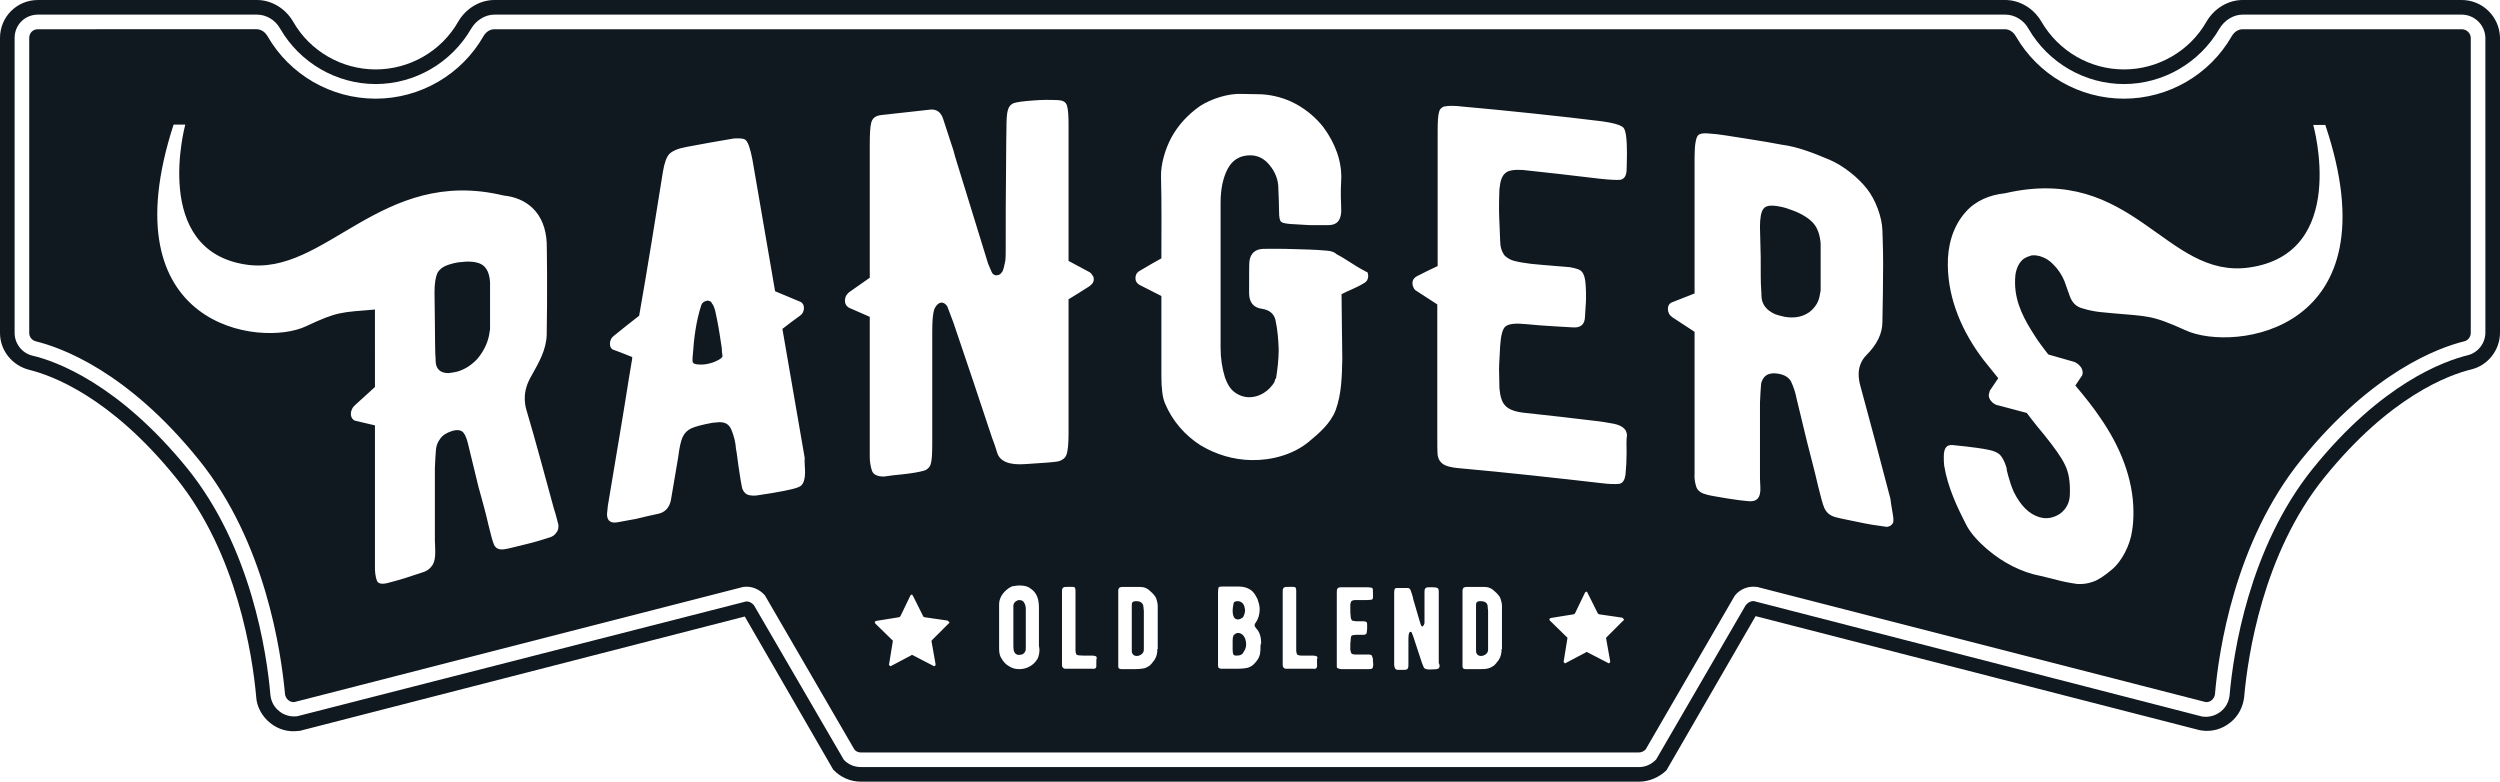 <?xml version="1.0" encoding="UTF-8"?> <svg xmlns="http://www.w3.org/2000/svg" xmlns:xlink="http://www.w3.org/1999/xlink" version="1.1" x="0px" y="0px" viewBox="0 0 684.1 213.9" style="enable-background:new 0 0 684.1 213.9;" xml:space="preserve"> <style type="text/css"> .st0{fill:#101820;} </style> <g id="Слой_1"> <path class="st0" d="M673.6,0h-59.9c-4,0-7.8,2.3-9.9,5.9C599.2,14,590.5,19,581.2,19s-17.9-5-22.6-13.1c-2.1-3.6-5.9-5.9-9.9-5.9 H135.3c-4,0-7.8,2.3-9.9,5.9C120.8,14,112.1,19,102.8,19c-9.3,0-18-5-22.6-13.1C78.1,2.3,74.3,0,70.3,0H10.4C4.6,0,0,4.6,0,10.4 v80.7c0,4.8,3.3,8.9,8,10.1c6.1,1.5,22.2,7.3,40.2,29.6c16.8,20.8,20.9,48.8,21.9,59.8v0.1c0.2,2.8,1.6,5.3,3.8,7.1 c2.2,1.8,5,2.6,7.8,2.2H82l121.8-31.3l24.2,41.9c2,2.1,4.7,3.3,7.6,3.3h212.9c2.8,0,5.5-1.2,7.5-3.1l24.4-42.2l121.5,31.2l0.6,0.1 c2.8,0.4,5.6-0.4,7.8-2.2c2.2-1.7,3.5-4.3,3.8-7v-0.1c1-11.1,5.1-39.1,21.9-59.9c18-22.3,34.1-28.1,40.2-29.6 c4.6-1.1,7.9-5.3,7.9-10.1V10.3v-0.1C683.9,4.5,679.3,0,673.6,0z M680.1,91c0,2.9-2,5.5-4.8,6.2c-6.5,1.6-23.6,7.7-42.4,31 c-17.5,21.7-21.8,50.6-22.8,62.1c-0.2,1.7-1,3.3-2.4,4.4c-1.4,1.1-3.1,1.6-4.8,1.4h-0.2L480,164.5c-0.8-0.1-1.6,0.3-2.1,0.9 l-0.2,0.2l-24.5,42.2c-1.3,1.4-3,2.1-4.7,2.1H235.6c-1.8,0-3.5-0.7-4.7-2l-24.6-42.3c-0.6-0.7-1.4-1.1-2.2-1L81.3,196h-0.1 c-1.7,0.2-3.5-0.3-4.8-1.4c-1.4-1.1-2.2-2.6-2.4-4.4c-1-11.5-5.2-40.4-22.8-62.1C32.4,105,15.3,98.8,8.8,97.3C6,96.6,4,94,4,91.1 V10.4C4,6.8,6.8,4,10.4,4h59.9c2.6,0,5.1,1.5,6.4,3.9C82.1,17.2,92.1,23,102.8,23s20.7-5.8,26.1-15.1c1.4-2.4,3.9-3.9,6.4-3.9 h413.4c2.6,0,5.1,1.5,6.4,3.9c5.4,9.3,15.4,15.1,26.1,15.1s20.7-5.8,26.1-15.1c1.4-2.4,3.9-3.9,6.4-3.9h59.9c3.5,0,6.4,2.8,6.5,6.3 V91z"></path> <g> <path class="st0" d="M134.1,77.4c-0.1-2.2-0.7-3.7-1.7-4.6c-1-0.9-2.7-1.3-5-1.2l-2.1,0.2c-0.7,0.1-1.4,0.3-2.1,0.5 c-1.8,0.5-2.9,1.3-3.5,2.4c-0.5,1.1-0.8,2.8-0.8,5.3l0.1,8.2c0,4.3,0.1,7.1,0.1,8.4c0.1,1.2,0.1,1.9,0.1,2c0,2.3,1.2,3.5,3.5,3.5 c0.8-0.1,1.6-0.2,2.4-0.4c2.1-0.6,4.1-1.9,5.6-3.6c1.5-1.8,2.6-3.9,3.1-6.2c0.1-0.7,0.2-1.1,0.3-1.8h0V77.4z"></path> <path class="st0" d="M196.9,91.3c-0.2-1.3-0.4-2.4-0.6-3.4l-0.6-2.9c-0.2-0.7-0.4-1.4-0.9-2c-0.1-0.3-0.3-0.5-0.6-0.6 c-0.3-0.1-0.5-0.2-0.8-0.1c-0.3,0.1-0.7,0.2-0.9,0.4c-0.3,0.2-0.5,0.5-0.6,0.8c-1.4,4.3-2,8.9-2.3,13.4c-0.1,0.6-0.1,1.2-0.1,1.9 c0,0.5,0.4,0.8,1.2,0.9c0.9,0.1,1.8,0.1,2.8-0.1s2-0.5,2.9-1c0.8-0.4,1.3-0.8,1.3-1.2c-0.1-0.8-0.2-1.2-0.2-2.2 C197.3,93.9,197.1,92.6,196.9,91.3z"></path> <path class="st0" d="M490.9,57.7l-2.3-0.8c-0.7-0.2-1.5-0.4-2.3-0.5c-1.9-0.3-3.2-0.1-3.8,0.8c-0.6,0.8-0.9,2.5-0.9,4.9 c0.1,3.3,0.1,4.9,0.2,8.2c0,4.3,0,7.1,0.1,8.4c0.1,1.3,0.1,2,0.1,2.1c0,2.4,1.3,4.1,3.8,5.2c0.8,0.3,1.7,0.5,2.6,0.7 c2.3,0.4,4.4,0.1,6.1-0.9c0.9-0.5,1.6-1.2,2.2-2c0.6-0.8,1-1.7,1.2-2.7l0.3-1.6V66.6c-0.2-2.3-0.8-4.1-1.9-5.4 C495.2,59.9,493.4,58.7,490.9,57.7z"></path> </g> </g> <g id="Слой_3"> </g> <g id="Слой_2"> <g> <path class="st0" d="M339.9,173.6c-0.4-0.3-0.8-0.4-1.2-0.4c-0.2,0-0.4,0.1-0.6,0.2c-0.3,0.2-0.6,0.4-0.6,0.6 c-0.1,0.2-0.2,0.6-0.2,1.2v1.3v1.3c0,0.7,0.1,1.1,0.2,1.3c0.1,0.2,0.4,0.3,0.9,0.3c1,0,1.6-0.3,1.9-1c0.5-0.7,0.7-1.4,0.7-2.1 c0-0.5-0.1-1-0.3-1.6C340.5,174.3,340.3,173.9,339.9,173.6z"></path> <path class="st0" d="M338.7,169.5c0.2,0,0.4,0,0.6-0.1c0.4-0.2,0.7-0.3,0.9-0.6c0.3-0.6,0.5-1.2,0.5-1.9l-0.2-1 c-0.3-0.9-1-1.4-1.9-1.4c-0.3,0-0.6,0.1-0.8,0.2c-0.2,0.2-0.3,0.4-0.3,0.8c-0.1,0.5-0.2,1-0.2,1.5 C337.3,168.7,337.8,169.5,338.7,169.5z"></path> <path class="st0" d="M405.1,164.5c-0.5,0-0.8,0.1-1,0.3s-0.2,0.6-0.2,1.1v11.7c0,0.5,0,0.9,0.1,1.1s0.2,0.4,0.5,0.6 c0.2,0.1,0.4,0.2,0.7,0.2c0.6,0,1-0.2,1.4-0.5c0.4-0.3,0.6-0.7,0.6-1.3v-10.6c-0.1-0.6-0.1-0.9-0.1-1 C407.1,165,406.4,164.5,405.1,164.5z"></path> <path class="st0" d="M673.6,8h-59.9c-1.2,0-2.3,0.7-3,1.9c-6,10.5-17.3,17.1-29.5,17.1s-23.5-6.5-29.6-17.1 c-0.7-1.2-1.8-1.9-3-1.9H135.3c-1.2,0-2.3,0.7-3,1.9C126.3,20.4,115,27,102.8,27c-12.2,0-23.5-6.5-29.6-17.1 c-0.7-1.2-1.8-1.9-3-1.9H10.4C9,8,8,9,8,10.4v80.7c0,1.1,0.7,2,1.8,2.3c6.9,1.7,25,8.1,44.6,32.4C72.6,148.3,76.9,178.2,78,190 c0.1,0.6,0.4,1.2,0.9,1.6s1.1,0.6,1.7,0.5l122.8-31.5h0.1c2.1-0.3,4.3,0.6,5.8,2.3l24.5,42.2c0.6,0.7,1.3,0.8,1.8,0.8h212.9 c0.6,0,1.3-0.3,1.8-0.8l24.4-42.1c1.4-1.8,3.7-2.7,5.9-2.4h0.2l122.7,31.5c0.6,0.1,1.2-0.1,1.7-0.5c0.5-0.4,0.8-1,0.9-1.6 c1-11.8,5.4-41.7,23.6-64.2c19.6-24.2,37.7-30.7,44.6-32.4c1-0.2,1.8-1.2,1.8-2.3V10.4C676.1,9.1,675,8,673.6,8z M152.8,144.2 c0,0.6-0.2,1.1-0.6,1.6c-0.4,0.6-1,1-1.6,1.2c-2.2,0.7-4.4,1.4-6.6,1.9c-2.6,0.6-4.6,1.2-6,1.4c-1.4,0.2-2.3-0.2-2.8-1.2 c-0.4-0.9-0.9-2.8-1.5-5.3c-0.8-3.5-1.8-7.1-2.8-10.7l-2.6-10.7c-0.4-1.8-0.8-3.1-1.4-3.9s-1.6-1-3.1-0.6 c-1.5,0.5-2.6,1.1-3.3,2.1c-0.7,0.9-1.1,1.9-1.2,3c-0.1,1-0.2,2.7-0.3,5.1V148c0,0.5,0.1,1.5,0.1,3c0,1.6-0.2,2.8-0.8,3.7 c-0.6,0.9-1.5,1.6-2.6,1.9c-1,0.3-2.7,0.9-4.9,1.6c-2.2,0.7-3.9,1.1-5,1.4c-1.5,0.3-2.4,0.1-2.7-0.8c-0.4-1.2-0.5-2.3-0.5-3.5 v-38.9c-2.2-0.5-3.3-0.8-5.5-1.3c-0.3-0.1-0.6-0.4-0.8-0.7c-0.2-0.4-0.3-0.7-0.3-1.1c0-0.5,0.1-0.9,0.3-1.3 c0.2-0.5,0.5-0.8,0.8-1.1c2.2-2,3.3-3,5.5-5V84.7c-9.1,0.8-10,0.4-18.9,4.6c-12.3,5.8-54.3,0.5-36.2-55.2h3.2 c0,0-9.4,34.4,16.6,38.3c21.8,3.3,36.9-27,70.5-18.9c3,0.3,5.8,1.4,7.9,3.4c2.5,2.4,3.7,5.7,3.9,9.5c0,1.2,0.1,4.3,0.1,9.2 c0,5.3,0,10.7-0.1,16c-0.1,4.1-2.2,7.7-4.1,11.1c-1.3,2.2-1.9,4.2-1.9,6.2c0,1,0.1,2.1,0.4,3.1c2.7,9.1,5.1,18.2,7.6,27.3 c0.5,1.4,0.8,2.9,1.2,4.3V144.2z M219.3,132.8c-0.6,0.7-3.2,1.3-7.9,2.1c-1.8,0.3-2.7,0.4-4.5,0.7c-1.3,0.1-2.3-0.1-2.8-0.5 c-0.6-0.5-1-1.2-1.1-1.9c-0.2-0.9-0.5-2.8-0.9-5.5c-0.4-2.9-0.6-4.6-0.7-4.8c-0.1-1.9-0.6-3.7-1.3-5.4c-0.7-1.6-2-2.2-4.1-1.9 l-1.1,0.1c-2.7,0.5-4.6,1-5.7,1.5c-1.1,0.5-1.9,1.3-2.4,2.4s-0.9,2.9-1.2,5.4c-0.7,3.9-1.3,7.9-2,11.8c-0.4,2.1-1.6,3.4-3.5,3.8 c-2.4,0.5-3.6,0.8-6.1,1.4c-2,0.4-3,0.5-4.9,0.9c-2,0.4-3-0.4-3-2.2c0.1-1.5,0.3-3,0.6-4.5c1.8-10.9,3.7-21.8,5.4-32.7 c0.3-1.9,0.5-2.9,0.8-4.8c0.1-0.4,0.1-0.6,0.1-1c-2-0.8-3-1.2-4.9-1.9c-0.4-0.1-0.7-0.3-0.9-0.6c-0.2-0.3-0.3-0.7-0.3-1.1 c0-0.5,0.1-0.9,0.3-1.3c0.2-0.4,0.5-0.7,0.9-1c2.7-2.2,4.1-3.3,6.8-5.4c2.3-13.1,4.4-26.2,6.5-39.4c0.4-2.4,1-4.1,1.8-4.9 c0.8-0.8,2.4-1.5,4.7-1.9c4.3-0.8,8.6-1.6,12.9-2.3c1.5-0.1,2.6,0,3.1,0.3c0.8,0.6,1.4,2.4,2,5.5l6.2,36c2.7,1.1,4,1.7,6.7,2.8 c0.4,0.1,0.7,0.4,0.9,0.7s0.3,0.7,0.3,1.1c0,0.4-0.1,0.8-0.3,1.2c-0.2,0.4-0.5,0.7-0.8,0.9c-1.9,1.4-2.9,2.1-4.8,3.6 c2,11.8,4.1,23.5,6.1,35.3c-0.1,1.2,0.1,2.6,0.1,4C220.3,131,219.9,132.2,219.3,132.8z M259.8,170.4c0,0.1-0.1,0.2-0.2,0.2 l-4.5,4.5c-0.1,0.1-0.1,0.2-0.2,0.2c0,0.1,0,0.2,0,0.2l1.1,6.2c0,0.1,0,0.2,0,0.3c0,0.1-0.1,0.2-0.2,0.2s-0.2,0.1-0.2,0.1 s-0.2,0-0.2-0.1l-5.6-2.9c-0.1,0-0.2-0.1-0.2-0.1c-0.1,0-0.2,0-0.2,0.1l-5.5,2.9c-0.1,0.1-0.2,0.1-0.2,0.1s-0.2-0.1-0.2-0.1 c-0.1-0.1-0.2-0.2-0.2-0.2c0-0.1-0.1-0.2,0-0.3l1-6.2c0-0.1,0-0.2,0-0.2s-0.1-0.2-0.2-0.2l-4.5-4.4c-0.1-0.1-0.1-0.2-0.2-0.2 c0-0.1,0-0.2,0-0.3c0-0.1,0.1-0.2,0.2-0.2s0.2-0.1,0.2-0.1l6.2-1c0.1,0,0.2-0.1,0.2-0.1c0.1-0.1,0.2-0.1,0.2-0.2l2.7-5.6 c0.1-0.1,0.1-0.2,0.2-0.2c0.1-0.1,0.2-0.1,0.2-0.1s0.2,0,0.2,0.1c-0.1,0.1,0,0.2,0.1,0.2l2.8,5.6c0,0.1,0.1,0.2,0.2,0.2 c0.1,0.1,0.2,0.1,0.2,0.1l6.2,0.9c0.1,0,0.2,0.1,0.2,0.1c0.1,0.1,0.2,0.2,0.2,0.2S259.8,170.2,259.8,170.4z M284.2,179.5 c0,0.2-0.2,0.5-0.3,0.8c-0.6,1-1.4,1.7-2.2,2.1c-0.9,0.5-1.8,0.7-2.8,0.7s-1.9-0.2-2.8-0.8c-0.9-0.5-1.6-1.3-2.1-2.2 c-0.4-0.6-0.6-1.5-0.6-2.5v-11.9c-0.1-1.8,0.8-3.5,2.7-4.8c0.4-0.2,0.8-0.5,1.1-0.5c0.7-0.1,1.3-0.2,1.7-0.2 c0.8,0,1.5,0.1,2.1,0.3s1.1,0.6,1.6,1c1.2,1.1,1.7,2.6,1.7,4.8v10.5C284.5,177.5,284.5,178.4,284.2,179.5z M280.5,127 c-4.3,0.3-6.8-0.7-7.6-3c-0.3-0.9-0.5-1.7-0.7-2.2c-0.3-0.8-0.4-1.2-0.7-1.9c-3.5-10.5-7-21.1-10.6-31.6l-1.7-4.5 c-0.5-0.7-1-1-1.6-1c-0.8,0.1-1.4,0.7-1.9,1.7c-0.4,1.1-0.6,3.1-0.6,6.1v30.7c0,2.8-0.1,4.7-0.4,5.6c-0.1,0.4-0.3,0.9-0.7,1.2 c-0.3,0.3-0.7,0.6-1.2,0.7c-1,0.3-3,0.7-5.9,1c-2,0.2-3,0.3-5,0.6c-1.8,0-2.9-0.5-3.3-1.6c-0.4-1.2-0.6-2.5-0.6-3.8V86.7 c-2.3-1-3.4-1.5-5.7-2.5c-0.3-0.2-0.6-0.4-0.8-0.8c-0.2-0.3-0.3-0.7-0.3-1.1c0-0.4,0.1-0.9,0.3-1.3c0.2-0.4,0.5-0.7,0.8-1 c2.3-1.6,3.4-2.4,5.7-4V39.7c0-2.9,0.1-5,0.4-6.1c0.3-1.2,1.1-1.9,2.6-2.1c4.5-0.5,9-1,13.5-1.5c1.8-0.2,3,0.7,3.6,2.6l1.7,5.2 c0.9,2.6,1.4,4.3,1.6,5.2c3,9.7,6,19.5,9,29.2l0.9,2.1c0.1,0.3,0.3,0.6,0.6,0.8s0.6,0.3,1,0.2c0.4,0,0.7-0.2,1-0.5s0.5-0.6,0.6-1 c0.3-0.8,0.4-1.7,0.6-2.5c0.1-0.8,0.1-1.7,0.1-2.5c0-7.8,0-15.6,0.1-23.4c0-5.6,0.1-9,0.1-10.1c0-2.5,0.1-4.3,0.4-5.2 c0.1-0.4,0.3-0.8,0.6-1.2c0.3-0.3,0.7-0.6,1.1-0.7c0.9-0.3,2.6-0.5,5.2-0.7c2.3-0.2,4.6-0.2,6.9-0.1c1.3,0.1,2.1,0.5,2.4,1.6 c0.3,1.1,0.4,2.8,0.4,5.2v37.2c2.2,1.2,3.4,1.8,5.6,3c0.4,0.2,0.7,0.5,0.9,0.9c0.3,0.3,0.4,0.7,0.4,1.1c0,0.8-0.4,1.4-1.3,2 c-2.2,1.4-3.3,2.1-5.6,3.5v36.6c0,3-0.2,5-0.6,6c-0.2,0.5-0.5,0.9-1,1.2c-0.4,0.3-0.9,0.5-1.5,0.6 C288.1,126.5,285.2,126.7,280.5,127z M300,181.2c0,0.5,0,0.9,0,1.1c0,0.3-0.2,0.6-0.3,0.6s-0.4,0.2-0.6,0.1c-0.2,0-0.4,0-0.5,0 h-6.5c-0.5,0-0.9,0-1-0.1s-0.3-0.2-0.4-0.4c-0.1-0.2-0.1-0.6-0.1-1v-19.2c0-0.6,0-1,0.1-1.2c0.1-0.2,0.2-0.3,0.4-0.4 c0.2-0.1,0.6-0.1,1.1-0.1c0.7,0,1.2,0,1.4,0c0.4,0,0.6,0.2,0.6,0.4c0.1,0.2,0.1,0.5,0.1,0.9c0,0.4,0,0.6,0,0.7v14.3v1.3 c0.1,0.4,0.1,0.6,0.2,0.8c0.1,0.2,0.2,0.2,0.5,0.3c0.2,0,0.7,0.1,1.4,0.1h1.2h1.3c0.5,0,0.8,0.1,1,0.2c0.2,0.1,0.2,0.3,0.2,0.6 C300,180.3,300,180.7,300,181.2z M316.7,177.6c0,1.1-0.2,2.1-0.8,3c-0.5,0.7-1,1.3-1.4,1.6c-0.5,0.3-1,0.6-1.5,0.7 c-0.6,0.1-1.4,0.2-2.3,0.2h-3.7h-0.2c-0.3,0-0.5-0.1-0.6-0.2c-0.2-0.2-0.2-0.3-0.2-0.5c0-0.2,0-0.6,0-1.3v-18.6v-1.1 c0.1-0.3,0.2-0.5,0.3-0.6c0.2-0.1,0.5-0.2,0.8-0.2c2.1,0,3.5,0,4,0c0.5,0,0.8,0,0.8,0c1.2,0,2.1,0.4,2.9,1.2 c0.8,0.7,1.4,1.4,1.6,2c0.2,0.6,0.4,1.3,0.4,2V177.6z M344.9,177.8c0,1.3-0.4,2.4-1.3,3.4c-0.6,0.8-1.4,1.3-2.1,1.5 s-1.9,0.3-3.4,0.3s-2.8,0-3.8,0c-0.3,0-0.6-0.1-0.8-0.2c-0.1-0.2-0.2-0.3-0.2-0.6c0-0.2,0-0.6,0-1.3v-18.8c0-0.8,0.1-1.3,0.2-1.4 c0.2-0.2,0.6-0.2,1.4-0.2h2.1c1,0,1.7,0,2,0c1.4,0,2.7,0.4,3.7,1.3c0.6,0.6,1,1.3,1.4,2.1c0.3,0.9,0.6,1.8,0.6,2.8 c0,1.5-0.4,2.7-1.1,3.7c-0.2,0.2-0.3,0.5-0.3,0.7s0.2,0.5,0.4,0.8c1,1,1.4,2.4,1.4,4.1C344.9,176.3,344.9,177,344.9,177.8z M360.4,181.2c0,0.5,0,0.9,0,1.1c0,0.3-0.2,0.6-0.3,0.6c-0.2,0.1-0.4,0.2-0.6,0.1c-0.2,0-0.4,0-0.5,0h-6.5c-0.5,0-0.9,0-1-0.1 s-0.3-0.2-0.4-0.4c-0.1-0.2-0.1-0.6-0.1-1v-19.2c0-0.6,0-1,0.1-1.2c0.1-0.2,0.2-0.3,0.4-0.4c0.2-0.1,0.6-0.1,1.1-0.1 c0.7,0,1.2,0,1.4,0c0.4,0,0.6,0.2,0.6,0.4c0.1,0.2,0.1,0.5,0.1,0.9c0,0.4,0,0.6,0,0.7v14.3v1.3c0.1,0.4,0.1,0.6,0.2,0.8 c0.1,0.2,0.2,0.2,0.5,0.3c0.2,0.1,0.7,0.1,1.4,0.1h1.2h1.3c0.5,0,0.8,0.1,1,0.2c0.2,0.1,0.2,0.3,0.2,0.6 C360.3,180.3,360.4,180.7,360.4,181.2z M358,121c-4.2,3.4-10,5-15.6,4.9c-4.9-0.1-9.6-1.5-13.8-4c-4.3-2.7-7.8-6.7-9.8-11.5 c-0.7-1.6-1-4.1-1-7.6V81c-2.4-1.2-3.5-1.8-5.9-3c-0.4-0.2-0.7-0.5-0.9-0.8c-0.2-0.3-0.3-0.7-0.3-1.1c0-0.4,0.1-0.8,0.3-1.2 c0.2-0.3,0.5-0.6,0.9-0.8c2.4-1.4,3.5-2.1,5.9-3.4c0-7.4,0.1-14.9-0.1-22.3c-0.1-3.5,1.2-7.7,2.8-10.7c1.9-3.5,4.6-6.4,7.9-8.7 c3.1-2,7.8-3.5,11.5-3.3c2.1,0,3.2,0.1,5.3,0.1c3.3,0.2,6.6,1.1,9.5,2.7c2.9,1.6,5.5,3.8,7.5,6.4c3.1,4.2,5.1,9.3,4.8,14.5 c-0.1,1.5-0.1,2.9-0.1,4.4c0,0.6,0.1,1.6,0.1,3.2c0.1,1.5-0.2,2.7-0.7,3.4c-0.6,0.8-1.5,1.2-2.9,1.2c-2,0-3,0-5.1,0 c-2-0.1-3-0.2-5.1-0.3c-1.4-0.1-2.3-0.3-2.6-0.6c-0.4-0.2-0.6-1.2-0.6-2.8c0-1.6-0.1-3.8-0.2-6.5c0-2.2-0.9-4.4-2.3-6.1 c-1.4-1.8-3.2-2.8-5.4-2.8c-2.7,0-4.8,1.2-6.1,3.6s-2,5.5-2,9.4v39.7c0,2.8,0.4,5.5,1.2,8.1c0.6,1.7,1.4,3.1,2.6,4 c1.2,0.9,2.6,1.4,4.1,1.4c1.3,0,2.6-0.4,3.8-1.1c1.3-0.8,2.4-1.9,3.1-3.2c0-0.4,0.2-0.7,0.4-1c0.4-2.6,0.7-5.2,0.7-7.8 c-0.1-2.7-0.3-5.4-0.9-8.1c-0.4-1.6-1.6-2.7-3.7-3c-2.3-0.3-3.5-1.8-3.5-4.3c0-5.3,0-8.3,0.1-8.8c0.3-2,1.5-3.2,3.7-3.3 c0.9,0,4.1-0.1,9.7,0.1c4.4,0.1,7.1,0.3,7.9,0.4c1.1,0.1,2,0.4,2.6,1c2.4,1.2,5,3.2,7.4,4.4c0.4,0.2,0.7,0.5,0.9,0.4 c0.2,0.3,0.3,0.7,0.3,1.1c0,0.4-0.1,0.8-0.3,1.2c-0.2,0.3-0.5,0.6-0.9,0.8c-2.1,1.3-4,1.9-6.1,3c0,3.2,0.1,6.4,0.1,9.6 c0,2.1,0.1,4.8,0.1,8.2c-0.1,4.7-0.2,9.5-1.8,13.9C364.1,115.9,360.9,118.6,358,121z M375.7,182.4c0,0.3-0.2,0.6-0.4,0.6 c-0.2,0.1-0.6,0.1-1.1,0.1h-6.9c-0.3,0-0.6,0-0.8-0.1c-0.2,0-0.4-0.1-0.5-0.2c-0.2-0.1-0.2-0.2-0.2-0.5c0-0.2,0-0.6,0-1.4v-18.5 c0-0.6,0-1,0.1-1.2c0.1-0.2,0.2-0.3,0.4-0.4c0.2-0.1,0.6-0.1,1.1-0.1h6.8c0.7,0,1.1,0.1,1.3,0.2c0.2,0.2,0.2,0.6,0.2,1.6 c0,0.5,0,0.9,0,1c0,0.3-0.2,0.6-0.4,0.6s-0.6,0.1-1.3,0.1h-3.2c-0.5,0-0.9,0.2-1,0.3s-0.3,0.6-0.3,1v1.4c0,0.4,0,1,0.1,1.8 c0,0.4,0.1,0.7,0.3,1c0.2,0.2,0.3,0.2,0.6,0.2c0.2,0.1,0.6,0.1,1,0.1c0.9,0,1.4,0,1.6,0c0.4,0,0.6,0.1,0.8,0.2 c0.2,0.2,0.2,0.4,0.2,0.8v0.8c0,0.2,0,0.6-0.1,1.2c0,0.4-0.2,0.6-0.7,0.7c-0.3,0-1,0-2.1,0c-0.6,0-1,0.1-1.3,0.2 c-0.2,0.2-0.3,0.6-0.3,1.3c-0.1,0.6-0.1,1-0.1,1.4v1.2c0.1,0.5,0.2,0.9,0.3,1c0.2,0.2,0.6,0.3,1,0.3h3.1c0.2,0,0.3,0,0.7,0 c0.3,0,0.6,0.1,0.7,0.2s0.2,0.2,0.2,0.5c0.2,0.2,0.2,0.6,0.2,1.1C375.8,181.6,375.8,182.1,375.7,182.4z M393.8,182.7 c-0.1,0.2-0.2,0.3-0.6,0.4c-0.2,0-1,0.1-2,0.1c-1,0-1.5-0.2-1.7-0.8c-0.1-0.2-0.1-0.4-0.2-0.5l-0.2-0.5l-2.4-7.3l-0.4-1 c-0.1-0.2-0.2-0.2-0.3-0.2c-0.2,0-0.3,0.1-0.4,0.3s-0.2,0.7-0.2,1.4v6.9c0,0.6,0,1-0.1,1.3c-0.1,0.2-0.2,0.3-0.4,0.4 s-0.6,0.1-1.4,0.1h-1.1c-0.4-0.1-0.6-0.2-0.7-0.5c-0.1-0.2-0.2-0.6-0.2-0.9c0-0.3,0-0.6,0-0.6v-18.6c0-0.6,0-1.1,0.1-1.4 c0.1-0.2,0.2-0.4,0.6-0.4h3c0.4,0,0.6,0.2,0.8,0.6l0.4,1.2c0.2,0.6,0.3,1,0.3,1.2c1.1,3.7,1.7,5.9,2,6.8l0.2,0.5 c0.1,0.2,0.2,0.2,0.3,0.2c0.1,0,0.2,0,0.2-0.1s0.1-0.2,0.2-0.2c0.1-0.2,0.1-0.4,0.2-0.6c0-0.2,0-0.3,0-0.6c0-2.2,0-4,0-5.2 c0-1.3,0-2,0-2.3c0-0.6,0-1,0.1-1.2c0.1-0.2,0.2-0.3,0.4-0.4s0.6-0.1,1.2-0.1c0.7,0,1.2,0,1.5,0.1c0.3,0,0.5,0.2,0.6,0.4 c0.1,0.2,0.1,0.6,0.1,1.2v19C394,182,394,182.4,393.8,182.7z M410.9,177.6c0,1.1-0.2,2.1-0.8,3c-0.5,0.7-1,1.3-1.4,1.6 c-0.5,0.3-1,0.6-1.5,0.7c-0.6,0.2-1.4,0.2-2.3,0.2h-3.7H401c-0.3,0-0.5-0.1-0.6-0.2s-0.2-0.3-0.2-0.5c0-0.2,0-0.6,0-1.3v-18.6 v-1.1c0.1-0.3,0.2-0.5,0.3-0.6c0.2-0.1,0.5-0.2,0.8-0.2c2.1,0,3.5,0,4,0c0.5,0,0.8,0,0.8,0c1.2,0,2.1,0.4,2.9,1.2 c0.8,0.7,1.4,1.4,1.6,2c0.2,0.6,0.4,1.3,0.4,2V177.6z M444.4,169.6c0,0.1-0.1,0.2-0.2,0.2l-4.5,4.5c-0.1,0.1-0.1,0.2-0.2,0.2 c0,0.1,0,0.2,0,0.2l1.1,6.2c0,0.1,0,0.2,0,0.3c0,0.1-0.1,0.2-0.2,0.2s-0.2,0.1-0.2,0.1s-0.2,0-0.2-0.1l-5.6-2.9 c-0.1-0.1-0.2-0.1-0.2-0.1c-0.1,0-0.2,0-0.2,0.1l-5.5,2.9c-0.1,0.1-0.2,0.1-0.2,0.1s-0.2,0-0.2-0.1s-0.2-0.2-0.2-0.2 s-0.1-0.2,0-0.3l1-6.2c0-0.1,0-0.2,0-0.2s-0.1-0.2-0.2-0.2l-4.5-4.4c-0.1-0.1-0.1-0.2-0.2-0.2c0-0.1,0-0.2,0-0.3 c0-0.1,0.1-0.2,0.2-0.2c0.1-0.1,0.2-0.1,0.2-0.1l6.2-1c0.1,0,0.2-0.1,0.2-0.1c0.1-0.1,0.2-0.1,0.2-0.2l2.7-5.6 c0.1-0.1,0.1-0.2,0.2-0.2s0.2-0.1,0.2-0.1s0.2,0,0.2,0.1c0,0.1,0.1,0.2,0.1,0.2l2.8,5.6c0,0.1,0.1,0.2,0.2,0.2 c0.1,0.1,0.2,0.1,0.2,0.1l6.2,0.9c0.1,0,0.2,0.1,0.2,0.1c0.1,0.1,0.2,0.2,0.2,0.2S444.4,169.5,444.4,169.6z M410.5,65.8 c0,1.7,0.4,3.1,1.3,4.2c0.8,0.7,1.7,1.2,2.6,1.4c1.5,0.4,3.1,0.6,4.6,0.8c3.8,0.4,9.7,0.8,10.5,0.9c1.6,0.3,2.9,0.6,3.4,1.3 c0.6,0.7,0.9,1.9,1,3.6c0.1,1.5,0.1,2.2,0.1,3.7c0,1.2-0.2,3-0.3,5.2c-0.1,1.8-1.1,2.8-3.1,2.7c-1.4-0.1-8.1-0.4-13-0.9 c-2.9-0.3-4.7-0.1-5.6,0.6c-0.9,0.7-1.3,2.6-1.5,5.4c-0.1,2.6-0.3,4.7-0.3,6.3l0.1,5.2c0.2,2.3,0.7,3.9,1.6,4.8 c0.8,0.9,2.4,1.6,4.7,1.9c4.7,0.5,16.3,1.8,21,2.4c0.6,0.1,1.6,0.2,3.1,0.5c1.5,0.2,2.6,0.6,3.3,1.1c0.4,0.3,0.7,0.6,0.9,1 c0.2,0.4,0.3,0.8,0.3,1.3c-0.2,1.1-0.1,2.8-0.1,4.9c0,1.9-0.1,3.8-0.3,5.8c-0.2,1.4-0.7,2.3-1.7,2.5c-1,0.1-2.7,0.1-5-0.2 c-10.3-1.2-27.6-3.1-38-4c-1.2-0.1-2.3-0.2-3.5-0.5c-0.8-0.2-1.6-0.5-2.2-1.1c-0.6-0.6-0.9-1.3-1-2.1c-0.1-0.9-0.1-3-0.1-6.2v-35 c-2.3-1.5-3.4-2.2-5.7-3.7c-0.4-0.2-0.6-0.5-0.8-0.9c-0.2-0.4-0.3-0.8-0.3-1.2c0-0.4,0.1-0.8,0.3-1.1c0.2-0.3,0.5-0.6,0.9-0.8 c2.3-1.2,3.4-1.7,5.7-2.8V35.9c0-2.6,0.1-4.4,0.4-5.3c0.1-0.4,0.3-0.8,0.6-1c0.3-0.3,0.7-0.5,1.1-0.5c0.9-0.2,2.6-0.2,5.1,0.1 c10.3,0.9,27.5,2.7,37.8,4c3,0.4,5.1,1,5.8,1.7s1,3.1,1,7.1c0,2.3-0.1,3.8-0.1,4.7c-0.1,1.5-0.7,2.3-1.7,2.5c-1,0.1-2.9,0-5.7-0.3 c-4.7-0.6-16.4-1.9-21.1-2.4c-2.3-0.1-3.9,0.1-4.7,0.9c-0.9,0.7-1.4,2.2-1.6,4.4c-0.1,2.4-0.1,3.6-0.1,5.9 C410.2,59.5,410.4,62.3,410.5,65.8z M518.1,142.4c0,0.3,0,0.5-0.1,0.7s-0.3,0.4-0.5,0.6c-0.2,0.2-0.5,0.3-0.8,0.4 c-0.3,0.1-0.6,0.1-0.9,0c-2.4-0.3-4.8-0.7-7.1-1.2c-2.8-0.6-5.1-1-6.5-1.4c-0.7-0.2-1.3-0.5-1.8-0.9c-0.5-0.4-0.9-1-1.2-1.6 c-0.5-1.2-1-3.2-1.7-6c-0.9-4-2-8-3-12l-2.9-12c-0.3-1.6-0.8-3.1-1.5-4.6c-0.6-1.1-1.7-1.8-3.3-2.1s-2.8-0.1-3.6,0.5 c-0.4,0.3-0.7,0.7-0.9,1.1c-0.2,0.4-0.4,0.9-0.4,1.3c-0.1,1-0.2,2.6-0.3,5v19.9c0,0.5,0,1.5,0.1,3.1c0.1,1.6-0.2,2.7-0.8,3.3 c-0.6,0.6-1.6,0.8-2.9,0.6c-1.1-0.1-2.9-0.3-5.3-0.7c-2.4-0.4-4.3-0.7-5.5-1c-1.6-0.4-2.6-1-3-2.1c-0.4-1.2-0.6-2.4-0.5-3.7V90.8 c-2.4-1.6-3.7-2.4-6.1-4c-0.4-0.3-0.7-0.6-0.9-1c-0.2-0.4-0.3-0.8-0.3-1.3c0-0.4,0.1-0.8,0.3-1.1s0.5-0.6,0.9-0.7 c2.4-1,3.7-1.4,6.1-2.4V43.1c0-3.6,0.4-5.7,1.1-6.2c0.4-0.3,1.2-0.5,2.4-0.4c1.8,0.1,3.5,0.3,5.3,0.6c2.8,0.4,4.2,0.7,7,1.1 c3.2,0.5,4.8,0.8,8.1,1.4c4.6,0.6,8.9,2.4,13,4.1c3.8,1.6,7.9,4.9,10.3,8c2.3,2.9,4.1,7.7,4.2,11.3c0,1.2,0.2,4.3,0.2,9.2 c0,5.3-0.1,10.7-0.2,15.9c0,3.2-1.5,6.2-4.4,9.1c-1.4,1.4-2.1,3.3-2.1,5.2c0,1.1,0.2,2.3,0.5,3.3c2.8,10.2,5.5,20.5,8.2,30.8 c0.2,1.9,0.6,3.6,0.8,5.3V142.4z M598.1,90.4c-9.5-4.3-10.3-3.8-20.2-4.7c-1-0.1-2.1-0.2-3.1-0.3h-0.1c-1.6-0.2-3.2-0.5-4.8-1 c-0.8-0.2-1.6-0.6-2.2-1.2s-1-1.3-1.3-2.1l-1.5-4.2c-0.7-1.7-1.7-3.2-3-4.5c-1-1.1-2.3-1.9-3.7-2.3c-0.8-0.2-1.5-0.3-2.3-0.2 c-0.7,0.2-1.5,0.5-2.1,0.9c-1.2,0.9-2,2.4-2.3,4.4c-0.1,0.8-0.1,1.6-0.1,2.4c0.1,5.5,2.6,10,5.6,14.6c0.4,0.6,0.9,1.4,1.6,2.3 c0.7,0.9,1.3,1.8,1.9,2.5c2.8,0.8,4.2,1.2,7,2c0.6,0.2,1.2,0.6,1.7,1.2c0.4,0.4,0.7,1.1,0.7,1.7c0,0.5-0.1,0.9-0.4,1.2l-1.6,2.4 c2.7,3.2,5,6.1,6.8,8.8c5.3,7.6,9.1,16.6,9.1,25.9c0,1.7-0.1,3.5-0.4,5.2c-0.5,3.6-2.7,8.3-5.8,10.7c-1.8,1.5-3.4,2.6-4.9,3.1 c-1.4,0.5-2.8,0.7-4.3,0.6c-2.1-0.3-4.2-0.7-6.3-1.3c-1.6-0.4-2.9-0.7-3.7-0.9c-5.3-1-10.4-3.7-14.5-7.2c-2.7-2.3-4.5-4.4-5.6-6.3 c-2.8-5.4-5.3-10.7-6.3-16.7c-0.1-0.8-0.1-1.7-0.1-2.5c0-2.3,0.8-3.3,2.5-3.1c5.2,0.5,8.5,1,9.8,1.3c1.5,0.3,2.6,0.8,3.2,1.5 c0.6,0.7,1.2,1.8,1.7,3.5c0,0.3,0,0.5,0.1,0.8c0.1,0.4,0.2,0.8,0.3,1.2c0.4,1.5,0.9,3,1.5,4.4c1.9,3.9,4.3,6.2,7,7 c1,0.3,2,0.4,3,0.2s2-0.6,2.8-1.2c1.7-1.3,2.6-3.1,2.6-5.4c0.1-3.2-0.3-5.8-1.3-7.8c-0.9-2-2.9-4.8-5.8-8.4 c-1.4-1.7-2.1-2.5-3.4-4.2l-1.3-1.7c-3.2-0.8-4.7-1.3-7.9-2.1h-0.1c-0.7-0.2-1.3-0.6-1.7-1.1c-0.5-0.5-0.7-1.1-0.7-1.8l0.3-1.1 l2.3-3.4c-1.6-2-2.5-3.1-4.1-5.1c-5.7-7.5-9.6-16.4-9.7-25.8c-0.1-5.2,1.3-10.6,4.9-14.6c2.7-3.1,6.7-4.7,10.7-5.1 c35.3-8.2,43.9,23.6,66.9,20.3c27.4-3.9,17.5-39,17.5-39h3.3C655.4,91,611.1,96.4,598.1,90.4z"></path> <path class="st0" d="M310.9,164.5c-0.5,0-0.8,0.1-1,0.3c-0.2,0.2-0.2,0.6-0.2,1.1v11.7c0,0.5,0,0.9,0.1,1.1s0.2,0.4,0.5,0.6 c0.2,0.1,0.4,0.2,0.7,0.2c0.6,0,1-0.2,1.4-0.5c0.4-0.3,0.6-0.7,0.6-1.3v-10.6c-0.1-0.6-0.1-0.9-0.1-1 C312.8,165,312.1,164.5,310.9,164.5z"></path> <path class="st0" d="M279.9,164.5c-0.2-0.2-0.6-0.3-1-0.3c-0.4,0-0.7,0.2-1,0.4c-0.3,0.2-0.5,0.6-0.6,1c0,0.2,0,0.5,0,1v10.3 c0,0.7,0.1,1.2,0.2,1.4c0.2,0.3,0.3,0.6,0.6,0.7c0.2,0.2,0.6,0.2,0.9,0.2c0.3,0,0.6-0.1,0.9-0.2c0.2-0.2,0.5-0.4,0.6-0.7 c0.2-0.2,0.2-0.6,0.2-1.1v-10.7c0-0.4-0.1-0.7-0.2-1.1C280.3,165,280.1,164.6,279.9,164.5z"></path> </g> </g> </svg> 